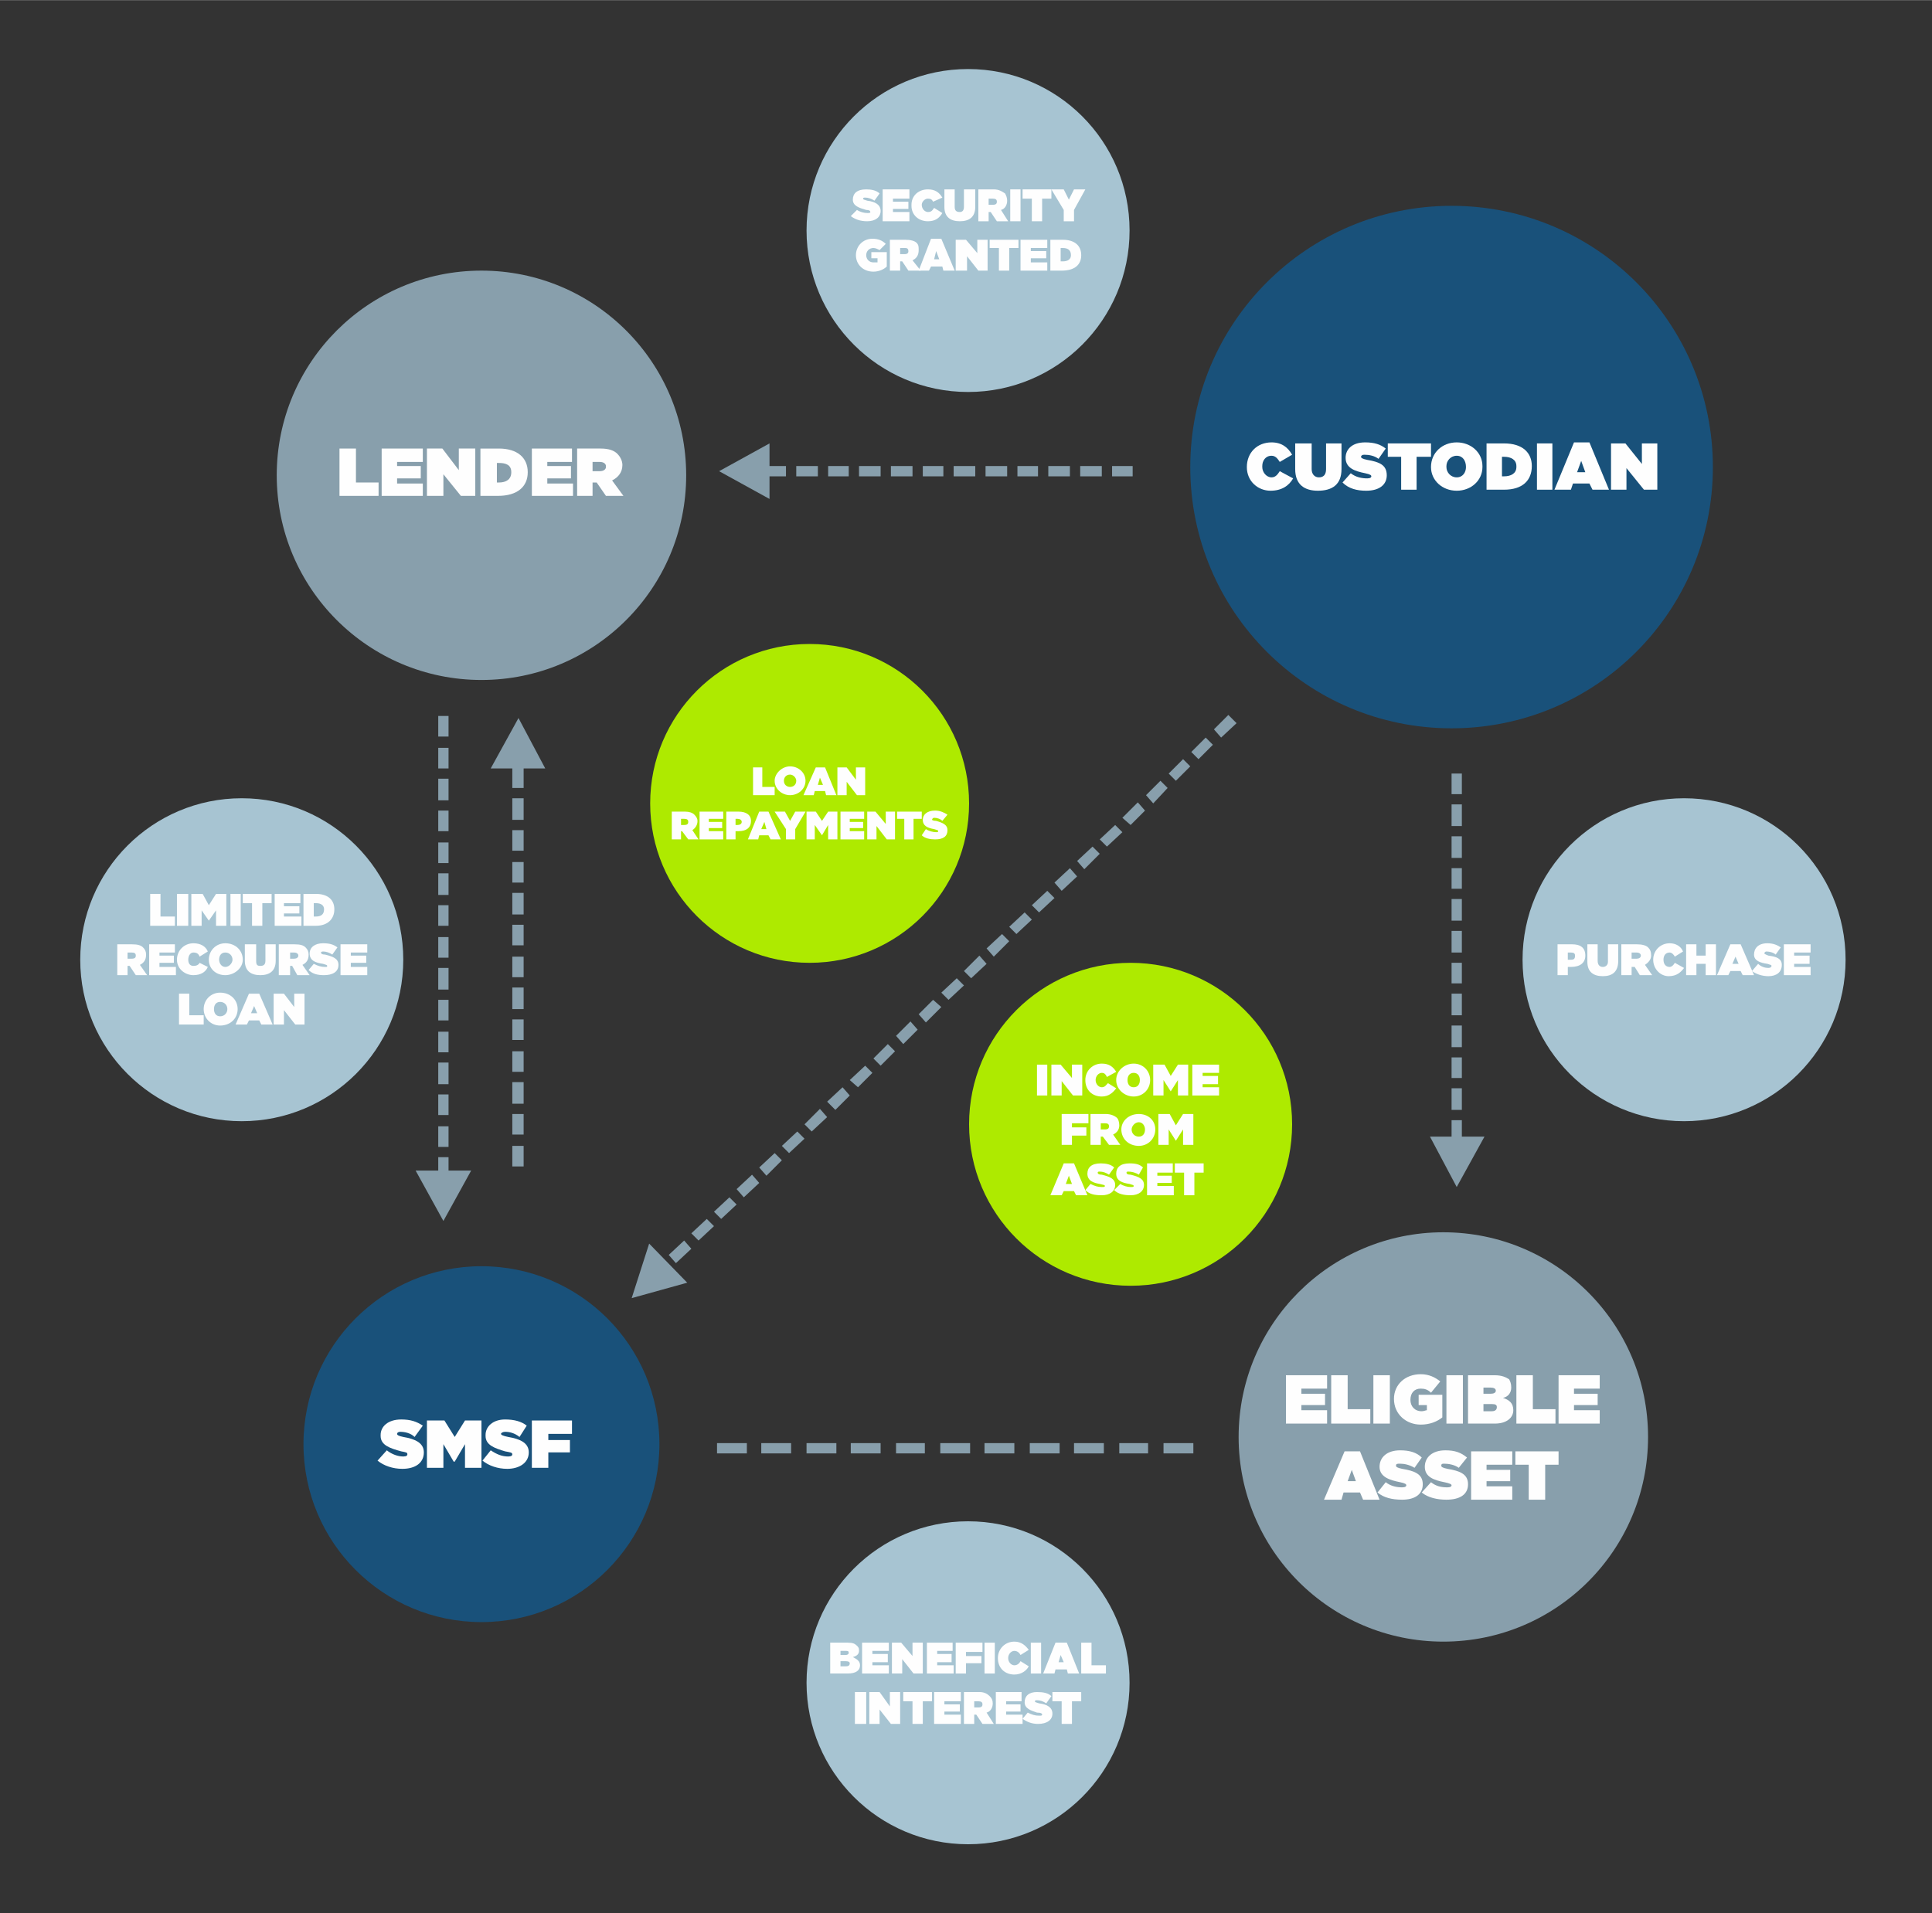 <?xml version="1.0" encoding="UTF-8"?>
<!DOCTYPE svg PUBLIC "-//W3C//DTD SVG 1.1//EN" "http://www.w3.org/Graphics/SVG/1.1/DTD/svg11.dtd">
<!-- Creator: CorelDRAW X8 -->
<svg xmlns="http://www.w3.org/2000/svg" xml:space="preserve" width="1904px" height="1886px" version="1.1" style="shape-rendering:geometricPrecision; text-rendering:geometricPrecision; image-rendering:optimizeQuality; fill-rule:evenodd; clip-rule:evenodd"
viewBox="0 0 1878 1860"
 xmlns:xlink="http://www.w3.org/1999/xlink">
 <rect x="0" y="0" width="1878" height="1860" fill="#333333" stroke="none"/>
 <defs>
  <style type="text/css">
   <![CDATA[
    .fil0 {fill:none}
    .fil5 {fill:#A7C4D2}
    .fil2 {fill:#889FAC}
    .fil4 {fill:#19517A}
    .fil6 {fill:#AEEA00}
    .fil3 {fill:#FEFEFE;fill-rule:nonzero}
    .fil1 {fill:#889FAC;fill-rule:nonzero}
   ]]>
  </style>
 </defs>
 <g id="Layer_x0020_1">
  <rect class="fil0" x="466" y="458" width="950" height="950"/>
  <rect class="fil0" x="396" y="388" width="1090" height="1090"/>
  <g id="_469171086592">
   <g>
    <path class="fil1" d="M436 716l-10 0 0 -20 10 0 0 20zm0 31l-10 0 0 -20 10 0 0 20zm0 31l-10 0 0 -21 10 0 0 21zm0 30l-10 0 0 -20 10 0 0 20zm0 31l-10 0 0 -20 10 0 0 20zm0 31l-10 0 0 -21 10 0 0 21zm0 30l-10 0 0 -20 10 0 0 20zm0 31l-10 0 0 -20 10 0 0 20zm0 31l-10 0 0 -21 10 0 0 21zm0 30l-10 0 0 -20 10 0 0 20zm0 31l-10 0 0 -20 10 0 0 20zm0 31l-10 0 0 -21 10 0 0 21zm0 30l-10 0 0 -20 10 0 0 20zm0 31l-10 0 0 -20 10 0 0 20zm-10 28l0 -18 10 0 0 18 -10 0zm32 -5l-27 49 -27 -49 54 0z"/>
   </g>
   <g>
    <path class="fil1" d="M498 1114l11 0 0 20 -11 0 0 -20zm0 -31l11 0 0 20 -11 0 0 -20zm0 -31l11 0 0 21 -11 0 0 -21zm0 -30l11 0 0 20 -11 0 0 -20zm0 -31l11 0 0 20 -11 0 0 -20zm0 -31l11 0 0 21 -11 0 0 -21zm0 -30l11 0 0 20 -11 0 0 -20zm0 -31l11 0 0 20 -11 0 0 -20zm0 -31l11 0 0 21 -11 0 0 -21zm0 -30l11 0 0 20 -11 0 0 -20zm0 -31l11 0 0 20 -11 0 0 -20zm0 -31l11 0 0 21 -11 0 0 -21zm0 -30l11 0 0 20 -11 0 0 -20zm-21 1l27 -49 26 49 -53 0z"/>
   </g>
  </g>
  <g>
   <path class="fil1" d="M1421 772l-10 0 0 -20 10 0 0 20zm0 31l-10 0 0 -21 10 0 0 21zm0 31l-10 0 0 -21 10 0 0 21zm0 30l-10 0 0 -20 10 0 0 20zm0 31l-10 0 0 -21 10 0 0 21zm0 31l-10 0 0 -21 10 0 0 21zm0 30l-10 0 0 -20 10 0 0 20zm0 31l-10 0 0 -21 10 0 0 21zm0 31l-10 0 0 -21 10 0 0 21zm0 30l-10 0 0 -20 10 0 0 20zm0 31l-10 0 0 -21 10 0 0 21zm-10 30l0 -20 10 0 0 20 -10 0zm32 -4l-27 49 -26 -49 53 0z"/>
  </g>
  <g>
   <path class="fil1" d="M1081 463l0 -10 20 0 0 10 -20 0zm-31 0l0 -10 21 0 0 10 -21 0zm-31 0l0 -10 21 0 0 10 -21 0zm-30 0l0 -10 20 0 0 10 -20 0zm-31 0l0 -10 21 0 0 10 -21 0zm-31 0l0 -10 21 0 0 10 -21 0zm-30 0l0 -10 20 0 0 10 -20 0zm-31 0l0 -10 21 0 0 10 -21 0zm-31 0l0 -10 21 0 0 10 -21 0zm-30 0l0 -10 20 0 0 10 -20 0zm-31 0l0 -10 21 0 0 10 -21 0zm-30 -10l20 0 0 10 -20 0 0 -10zm4 32l-49 -27 49 -27 0 54z"/>
  </g>
  <g>
   <path class="fil1" d="M1131 1413l0 -10 29 0 0 10 -29 0zm-43 0l0 -10 28 0 0 10 -28 0zm-44 0l0 -10 29 0 0 10 -29 0zm-43 0l0 -10 29 0 0 10 -29 0zm-44 0l0 -10 29 0 0 10 -29 0zm-43 0l0 -10 29 0 0 10 -29 0zm-43 0l0 -10 28 0 0 10 -28 0zm-44 0l0 -10 29 0 0 10 -29 0zm-43 0l0 -10 29 0 0 10 -29 0zm-44 0l0 -10 29 0 0 10 -29 0zm-43 0l0 -10 29 0 0 10 -29 0z"/>
  </g>
  <g>
   <path class="fil1" d="M1187 717l-7 -8 14 -14 8 8 -15 14zm-22 21l-7 -7 14 -14 7 7 -14 14zm-22 21l-7 -7 14 -14 7 7 -14 14zm-22 22l-7 -8 14 -14 7 7 -14 15zm-22 21l-8 -7 15 -15 7 8 -14 14zm-23 21l-7 -7 15 -14 7 7 -15 14zm-22 22l-7 -8 15 -14 7 7 -15 15zm-22 21l-7 -8 15 -14 7 8 -15 14zm-22 21l-7 -7 15 -14 7 7 -15 14zm-22 21l-7 -7 15 -14 7 7 -15 14zm-22 22l-7 -8 15 -14 7 7 -15 15zm-22 21l-7 -7 15 -15 7 8 -15 14zm-22 21l-7 -7 15 -14 7 7 -15 14zm-22 22l-7 -8 14 -14 8 7 -15 15zm-22 21l-7 -8 14 -14 7 8 -14 14zm-22 21l-7 -7 14 -14 7 7 -14 14zm-22 21l-8 -7 15 -14 7 7 -14 14zm-22 22l-8 -8 15 -14 7 8 -14 14zm-23 21l-7 -7 15 -15 7 8 -15 14zm-22 21l-7 -7 15 -14 7 7 -15 14zm-22 22l-7 -8 15 -14 7 7 -15 15zm-22 21l-7 -8 15 -14 7 8 -15 14zm-22 21l-7 -7 15 -14 7 7 -15 14zm-22 21l-7 -7 15 -14 7 7 -15 14zm-22 22l-7 -8 15 -14 7 8 -15 14zm11 19l-54 15 17 -53 37 38z"/>
  </g>
  <g>
   <circle class="fil2" cx="468" cy="462" r="199"/>
   <polygon class="fil3" points="330,482 368,482 368,469 346,469 346,436 330,436 "/>
   <polygon id="1" class="fil3" points="371,482 411,482 411,470 386,470 386,465 409,465 409,453 386,453 386,449 411,449 411,436 371,436 "/>
   <polygon id="2" class="fil3" points="415,482 431,482 431,461 448,482 462,482 462,436 446,436 446,457 430,436 415,436 "/>
   <path id="3" class="fil3" d="M467 482l17 0c19,0 29,-9 29,-23l0 0c0,-14 -10,-23 -28,-23l-18 0 0 46zm16 -13l0 -19 2 0c7,0 12,2 12,9l0 0c0,7 -5,10 -12,10l-2 0z"/>
   <polygon id="4" class="fil3" points="517,482 557,482 557,470 532,470 532,465 555,465 555,453 532,453 532,449 556,449 556,436 517,436 "/>
   <path id="5" class="fil3" d="M561 482l15 0 0 -13 4 0 0 0 9 13 17 0 -11 -15c6,-3 10,-8 10,-15l0 0c0,-4 -2,-8 -5,-11 -3,-3 -8,-5 -16,-5l-23 0 0 46zm15 -24l0 -9 7 0c4,0 6,2 6,4l0 1c0,2 -2,4 -6,4l-7 0z"/>
  </g>
  <circle class="fil4" cx="1411" cy="454" r="254"/>
  <path class="fil3" d="M1235 477c11,0 18,-5 22,-12l-13 -7c-2,3 -4,6 -8,6 -5,0 -9,-5 -9,-10l0 -1c0,-5 3,-10 9,-10 4,0 6,3 8,6l12 -7c-4,-7 -10,-12 -20,-12 -14,0 -24,10 -24,24l0 0c0,14 11,23 23,23z"/>
  <path id="1" class="fil3" d="M1281 477c14,0 23,-6 23,-21l0 -25 -15 0 0 25c0,6 -3,8 -7,8 -4,0 -7,-3 -7,-8l0 -25 -16 0 0 25c0,15 9,21 22,21z"/>
  <path id="2" class="fil3" d="M1328 477c13,0 20,-6 20,-15l0 0c0,-10 -7,-13 -19,-15 -5,-1 -6,-2 -6,-3l0 0c0,-1 1,-2 3,-2 5,0 10,1 14,4l7 -10c-5,-4 -11,-6 -20,-6 -13,0 -19,7 -19,15l0 0c0,10 9,13 19,15 5,1 6,2 6,3l0 0c0,1 -1,2 -4,2 -5,0 -11,-1 -16,-5l-8 9c6,6 14,8 23,8z"/>
  <polygon id="3" class="fil3" points="1362,476 1377,476 1377,444 1391,444 1391,431 1349,431 1349,444 1362,444 "/>
  <path id="4" class="fil3" d="M1416 477c14,0 25,-10 25,-23l0 -1c0,-13 -11,-23 -25,-23 -14,0 -25,10 -25,24l0 0c0,13 11,23 25,23zm0 -13c-6,0 -10,-5 -10,-10l0 -1c0,-5 4,-10 10,-10 6,0 9,5 9,11l0 0c0,5 -3,10 -9,10z"/>
  <path id="5" class="fil3" d="M1445 476l17 0c18,0 27,-9 27,-23l0 0c0,-13 -9,-22 -27,-22l-17 0 0 45zm15 -13l0 -19 2 0c7,0 12,3 12,9l0 1c0,6 -5,9 -12,9l-2 0z"/>
  <polygon id="6" class="fil3" points="1494,476 1509,476 1509,431 1494,431 "/>
  <path id="7" class="fil3" d="M1511 476l16 0 2 -6 16 0 3 6 16 0 -19 -46 -15 0 -19 46zm22 -17l4 -11 4 11 -8 0z"/>
  <polygon id="8" class="fil3" points="1566,476 1581,476 1581,455 1598,476 1611,476 1611,431 1596,431 1596,451 1580,431 1566,431 "/>
  <circle class="fil2" cx="1403" cy="1397" r="199"/>
  <polygon class="fil3" points="1250,1384 1290,1384 1290,1371 1265,1371 1265,1366 1288,1366 1288,1355 1265,1355 1265,1350 1290,1350 1290,1337 1250,1337 "/>
  <polygon id="1" class="fil3" points="1294,1384 1332,1384 1332,1370 1310,1370 1310,1337 1294,1337 "/>
  <polygon id="2" class="fil3" points="1335,1384 1351,1384 1351,1337 1335,1337 "/>
  <path id="3" class="fil3" d="M1381 1385c9,0 16,-3 21,-7l0 -22 -23 0 0 10 8 0 0 5c-1,0 -3,1 -5,1 -7,0 -11,-5 -11,-11l0 0c0,-7 4,-11 10,-11 4,0 7,1 10,4l9 -11c-5,-4 -11,-7 -19,-7 -15,0 -26,10 -26,24l0 0c0,15 12,25 26,25z"/>
  <polygon id="4" class="fil3" points="1406,1384 1422,1384 1422,1337 1406,1337 "/>
  <path id="5" class="fil3" d="M1427 1384l26 0c12,0 18,-6 18,-13l0 0c0,-7 -4,-10 -10,-12 5,-1 8,-5 8,-10l0 0c0,-4 -1,-6 -2,-8 -3,-2 -7,-4 -14,-4l-26 0 0 47zm15 -29l0 -6 7 0c3,0 5,1 5,3l0 0c0,2 -2,3 -5,3l-7 0zm0 17l0 -7 8 0c4,0 5,1 5,3l0 0c0,2 -1,4 -5,4l-8 0z"/>
  <polygon id="6" class="fil3" points="1474,1384 1512,1384 1512,1370 1490,1370 1490,1337 1474,1337 "/>
  <polygon id="7" class="fil3" points="1515,1384 1555,1384 1555,1371 1530,1371 1530,1366 1553,1366 1553,1355 1530,1355 1530,1350 1555,1350 1555,1337 1515,1337 "/>
  <path id="8" class="fil3" d="M1287 1458l17 0 2 -7 16 0 3 7 16 0 -19 -47 -15 0 -20 47zm23 -18l4 -11 4 11 -8 0z"/>
  <path id="9" class="fil3" d="M1363 1458c12,0 20,-5 20,-15l0 0c0,-10 -8,-13 -20,-15 -5,-1 -6,-2 -6,-3l0 0c0,-2 1,-2 4,-2 4,0 9,1 14,4l7 -10c-5,-5 -12,-7 -21,-7 -13,0 -20,7 -20,16l0 0c0,10 10,13 20,15 5,1 6,2 6,3l0 0c0,1 -1,2 -4,2 -5,0 -11,-1 -16,-5l-8 10c6,5 14,7 24,7z"/>
  <path id="10" class="fil3" d="M1406 1458c13,0 21,-5 21,-15l0 0c0,-10 -8,-13 -20,-15 -5,-1 -6,-2 -6,-3l0 0c0,-2 1,-2 3,-2 4,0 10,1 14,4l8 -10c-6,-5 -12,-7 -21,-7 -13,0 -20,7 -20,16l0 0c0,10 9,13 19,15 5,1 7,2 7,3l0 0c0,1 -1,2 -4,2 -6,0 -11,-1 -16,-5l-9 10c6,5 15,7 24,7z"/>
  <polygon id="11" class="fil3" points="1430,1458 1470,1458 1470,1445 1445,1445 1445,1440 1468,1440 1468,1429 1445,1429 1445,1424 1470,1424 1470,1411 1430,1411 "/>
  <polygon id="12" class="fil3" points="1486,1458 1502,1458 1502,1424 1515,1424 1515,1411 1473,1411 1473,1424 1486,1424 "/>
  <circle class="fil4" cx="468" cy="1404" r="173"/>
  <path class="fil3" d="M391 1428c13,0 21,-6 21,-16l0 0c0,-9 -8,-13 -20,-15 -5,-1 -6,-2 -6,-3l0 0c0,-1 1,-2 3,-2 4,0 10,1 14,5l8 -11c-6,-4 -12,-6 -21,-6 -13,0 -20,7 -20,15l0 1c0,9 9,12 20,15 5,1 6,1 6,3l0 0c0,1 -1,2 -4,2 -5,0 -11,-2 -16,-6l-9 10c6,5 15,8 24,8z"/>
  <polygon id="1" class="fil3" points="415,1427 431,1427 431,1404 441,1421 442,1421 452,1404 452,1427 468,1427 468,1381 452,1381 442,1397 432,1381 415,1381 "/>
  <path id="2" class="fil3" d="M493 1428c12,0 21,-6 21,-16l0 0c0,-9 -8,-13 -20,-15 -5,-1 -7,-2 -7,-3l0 0c0,-1 2,-2 4,-2 4,0 9,1 14,5l7 -11c-5,-4 -12,-6 -21,-6 -12,0 -19,7 -19,15l0 1c0,9 9,12 19,15 5,1 7,1 7,3l0 0c0,1 -1,2 -4,2 -6,0 -11,-2 -17,-6l-8 10c6,5 15,8 24,8z"/>
  <polygon id="3" class="fil3" points="517,1427 533,1427 533,1412 554,1412 554,1400 533,1400 533,1394 556,1394 556,1381 517,1381 "/>
  <circle class="fil5" cx="235" cy="933" r="157"/>
  <circle class="fil5" cx="941" cy="224" r="157"/>
  <circle class="fil6" cx="787" cy="781" r="155"/>
  <circle class="fil6" cx="1099" cy="1093" r="157"/>
  <polygon class="fil3" points="146,900 170,900 170,891 156,891 156,869 146,869 "/>
  <polygon id="1" class="fil3" points="172,900 183,900 183,869 172,869 "/>
  <polygon id="2" class="fil3" points="186,900 196,900 196,885 203,895 203,895 210,885 210,900 220,900 220,869 210,869 203,880 197,869 186,869 "/>
  <polygon id="3" class="fil3" points="224,900 234,900 234,869 224,869 "/>
  <polygon id="4" class="fil3" points="245,900 255,900 255,878 264,878 264,869 236,869 236,878 245,878 "/>
  <polygon id="5" class="fil3" points="267,900 293,900 293,891 276,891 276,888 291,888 291,881 276,881 276,878 292,878 292,869 267,869 "/>
  <path id="6" class="fil3" d="M295 900l12 0c12,0 18,-7 18,-16l0 0c0,-9 -6,-15 -18,-15l-12 0 0 31zm10 -9l0 -13 2 0c5,0 8,2 8,6l0 0c0,5 -3,7 -8,7l-2 0z"/>
  <path id="7" class="fil3" d="M114 948l10 0 0 -9 2 0 0 0 6 9 11 0 -7 -10c4,-2 6,-5 6,-10l0 0c0,-3 -1,-5 -3,-7 -2,-2 -5,-3 -11,-3l-14 0 0 30zm10 -16l0 -6 4 0c3,0 4,1 4,3l0 0c0,2 -1,3 -4,3l-4 0z"/>
  <polygon id="8" class="fil3" points="145,948 171,948 171,940 155,940 155,936 169,936 169,929 155,929 155,926 170,926 170,918 145,918 "/>
  <path id="9" class="fil3" d="M188 948c7,0 12,-3 14,-8l-8 -4c-1,2 -3,3 -6,3 -3,0 -5,-2 -5,-6l0 0c0,-4 2,-7 5,-7 3,0 5,1 6,4l8 -5c-2,-5 -7,-8 -14,-8 -9,0 -16,7 -16,16l0 0c0,9 8,15 16,15z"/>
  <path id="10" class="fil3" d="M219 948c9,0 17,-7 17,-15l0 0c0,-9 -7,-16 -17,-16 -9,0 -16,7 -16,16l0 0c0,9 7,15 16,15zm0 -8c-4,0 -6,-4 -6,-7l0 0c0,-4 2,-7 6,-7 4,0 7,3 7,7l0 0c0,3 -3,7 -7,7z"/>
  <path id="11" class="fil3" d="M253 948c9,0 15,-4 15,-14l0 -16 -10 0 0 16c0,4 -2,5 -5,5 -3,0 -4,-1 -4,-5l0 -16 -11 0 0 16c0,10 6,14 15,14z"/>
  <path id="12" class="fil3" d="M271 948l11 0 0 -9 2 0 0 0 5 9 12 0 -7 -10c4,-2 6,-5 6,-10l0 0c0,-3 -1,-5 -3,-7 -2,-2 -5,-3 -11,-3l-15 0 0 30zm11 -16l0 -6 4 0c2,0 4,1 4,3l0 0c0,2 -2,3 -4,3l-4 0z"/>
  <path id="13" class="fil3" d="M315 948c8,0 14,-3 14,-10l0 0c0,-6 -5,-8 -13,-10 -3,0 -4,-1 -4,-2l0 0c0,0 0,-1 2,-1 3,0 6,1 9,3l5 -7c-4,-3 -8,-4 -14,-4 -8,0 -13,4 -13,10l0 0c0,7 6,9 13,10 3,1 4,1 4,2l0 0c0,1 0,1 -2,1 -4,0 -7,-1 -11,-3l-5 6c4,4 9,5 15,5z"/>
  <polygon id="14" class="fil3" points="331,948 357,948 357,940 341,940 341,936 356,936 356,929 341,929 341,926 357,926 357,918 331,918 "/>
  <polygon id="15" class="fil3" points="174,996 198,996 198,987 184,987 184,966 174,966 "/>
  <path id="16" class="fil3" d="M214 997c10,0 17,-7 17,-16l0 0c0,-9 -7,-16 -17,-16 -9,0 -16,7 -16,16l0 0c0,9 7,16 16,16zm0 -9c-4,0 -6,-3 -6,-7l0 0c0,-4 2,-7 6,-7 4,0 7,3 7,7l0 0c0,4 -3,7 -7,7z"/>
  <path id="17" class="fil3" d="M229 996l11 0 2 -4 10 0 2 4 11 0 -13 -30 -10 0 -13 30zm15 -11l3 -7 3 7 -6 0z"/>
  <polygon id="18" class="fil3" points="266,996 276,996 276,982 287,996 296,996 296,966 286,966 286,979 276,966 266,966 "/>
  <path class="fil3" d="M843 215c8,0 13,-4 13,-10l0 0c0,-6 -5,-9 -13,-10 -3,-1 -4,-1 -4,-2l0 0c0,-1 1,-1 2,-1 3,0 6,1 9,3l5 -7c-3,-3 -8,-4 -13,-4 -9,0 -13,4 -13,10l0 0c0,6 6,8 13,10 3,0 4,1 4,2l0 0c0,1 -1,1 -3,1 -3,0 -7,-1 -10,-3l-6 6c4,3 9,5 16,5z"/>
  <polygon id="1" class="fil3" points="858,215 884,215 884,206 868,206 868,203 883,203 883,196 868,196 868,193 884,193 884,184 858,184 "/>
  <path id="2" class="fil3" d="M902 215c7,0 11,-3 14,-8l-8 -5c-2,3 -3,4 -6,4 -3,0 -6,-3 -6,-7l0 0c0,-3 3,-6 6,-6 3,0 4,1 5,3l9 -4c-3,-5 -7,-8 -14,-8 -9,0 -16,6 -16,15l0 1c0,9 7,15 16,15z"/>
  <path id="3" class="fil3" d="M933 215c9,0 15,-4 15,-14l0 -17 -11 0 0 17c0,4 -2,5 -4,5 -3,0 -5,-1 -5,-5l0 -17 -10 0 0 17c0,10 6,14 15,14z"/>
  <path id="4" class="fil3" d="M951 215l10 0 0 -9 2 0 0 0 6 9 11 0 -7 -11c4,-1 6,-5 6,-9l0 0c0,-3 -1,-5 -2,-7 -3,-2 -6,-4 -11,-4l-15 0 0 31zm10 -16l0 -6 4 0c3,0 4,1 4,3l0 0c0,2 -1,3 -4,3l-4 0z"/>
  <polygon id="5" class="fil3" points="982,215 992,215 992,184 982,184 "/>
  <polygon id="6" class="fil3" points="1003,215 1013,215 1013,193 1022,193 1022,184 994,184 994,193 1003,193 "/>
  <polygon id="7" class="fil3" points="1034,215 1044,215 1044,204 1055,184 1044,184 1039,194 1034,184 1022,184 1034,204 "/>
  <path id="8" class="fil3" d="M849 264c5,0 10,-2 13,-5l0 -14 -15 0 0 6 6 0 0 4c-1,0 -2,0 -4,0 -4,0 -7,-3 -7,-7l0 0c0,-4 3,-7 7,-7 2,0 4,1 6,2l6 -6c-3,-3 -7,-5 -13,-5 -9,0 -16,7 -16,16l0 0c0,9 7,16 17,16z"/>
  <path id="9" class="fil3" d="M865 263l10 0 0 -9 2 0 0 0 6 9 12 0 -8 -10c4,-2 6,-5 6,-10l0 0c0,-3 0,-5 -2,-7 -2,-2 -6,-3 -11,-3l-15 0 0 30zm10 -16l0 -6 5 0c2,0 3,1 3,3l0 0c0,2 -1,3 -4,3l-4 0z"/>
  <path id="10" class="fil3" d="M893 263l10 0 2 -4 11 0 1 4 11 0 -13 -31 -10 0 -12 31zm15 -11l2 -8 3 8 -5 0z"/>
  <polygon id="11" class="fil3" points="929,263 940,263 940,249 951,263 960,263 960,233 950,233 950,246 939,233 929,233 "/>
  <polygon id="12" class="fil3" points="971,263 981,263 981,241 990,241 990,233 962,233 962,241 971,241 "/>
  <polygon id="13" class="fil3" points="992,263 1018,263 1018,255 1002,255 1002,251 1017,251 1017,244 1002,244 1002,241 1018,241 1018,233 992,233 "/>
  <path id="14" class="fil3" d="M1021 263l11 0c13,0 19,-6 19,-15l0 0c0,-9 -6,-15 -18,-15l-12 0 0 30zm10 -9l0 -13 2 0c5,0 8,2 8,7l0 0c0,4 -3,6 -8,6l-2 0z"/>
  <g>
   <circle class="fil5" cx="1637" cy="933" r="157"/>
   <path class="fil3" d="M1514 948l10 0 0 -8 3 0c9,0 14,-4 14,-11l0 0c0,-8 -5,-11 -13,-11l-14 0 0 30zm10 -15l0 -7 3 0c3,0 4,1 4,3l0 0c0,3 -1,4 -4,4l-3 0z"/>
   <path id="1" class="fil3" d="M1558 949c9,0 15,-4 15,-15l0 -16 -10 0 0 17c0,3 -2,5 -5,5 -3,0 -5,-2 -5,-6l0 -16 -10 0 0 17c0,10 6,14 15,14z"/>
   <path id="2" class="fil3" d="M1576 948l10 0 0 -8 3 0 0 0 5 8 12 0 -7 -10c3,-2 6,-5 6,-9l0 0c0,-4 -1,-6 -3,-8 -2,-2 -6,-3 -11,-3l-15 0 0 30zm10 -16l0 -6 5 0c2,0 4,1 4,3l0 0c0,2 -2,3 -4,3l-5 0z"/>
   <path id="3" class="fil3" d="M1622 949c8,0 12,-4 15,-8l-9 -5c-1,2 -3,4 -5,4 -4,0 -6,-3 -6,-7l0 0c0,-4 2,-7 6,-7 2,0 4,2 5,4l8 -5c-2,-5 -7,-8 -13,-8 -9,0 -16,7 -16,16l0 0c0,9 7,16 15,16z"/>
   <polygon id="4" class="fil3" points="1639,948 1649,948 1649,937 1658,937 1658,948 1668,948 1668,918 1658,918 1658,929 1649,929 1649,918 1639,918 "/>
   <path id="5" class="fil3" d="M1669 948l11 0 2 -4 10 0 2 4 11 0 -13 -30 -10 0 -13 30zm15 -11l3 -7 3 7 -6 0z"/>
   <path id="6" class="fil3" d="M1719 949c8,0 13,-4 13,-11l0 0c0,-6 -5,-8 -13,-9 -3,-1 -4,-2 -4,-2l0 0c0,-1 1,-2 2,-2 3,0 7,1 9,3l5 -7c-3,-2 -7,-4 -13,-4 -9,0 -13,5 -13,11l0 0c0,6 6,8 13,9 3,1 4,1 4,2l0 0c0,1 -1,2 -3,2 -3,0 -7,-1 -10,-4l-6 7c4,3 10,5 16,5z"/>
   <polygon id="7" class="fil3" points="1734,948 1760,948 1760,940 1744,940 1744,937 1759,937 1759,929 1744,929 1744,926 1760,926 1760,918 1734,918 "/>
  </g>
  <circle class="fil5" cx="941" cy="1636" r="157"/>
  <path class="fil3" d="M807 1627l17 0c8,0 12,-3 12,-8l0 0c0,-4 -3,-6 -7,-8 4,-1 6,-3 6,-6l0 -1c0,-2 -1,-3 -2,-4 -2,-2 -4,-3 -9,-3l-17 0 0 30zm10 -18l0 -4 5 0c2,0 3,0 3,2l0 0c0,1 -1,2 -3,2l-5 0zm0 11l0 -5 5 0c3,0 4,1 4,2l0 0c0,2 -1,3 -4,3l-5 0z"/>
  <polygon id="1" class="fil3" points="838,1627 864,1627 864,1619 848,1619 848,1616 863,1616 863,1608 848,1608 848,1605 864,1605 864,1597 838,1597 "/>
  <polygon id="2" class="fil3" points="867,1627 877,1627 877,1613 888,1627 897,1627 897,1597 887,1597 887,1610 876,1597 867,1597 "/>
  <polygon id="3" class="fil3" points="901,1627 927,1627 927,1619 911,1619 911,1616 925,1616 925,1608 911,1608 911,1605 926,1605 926,1597 901,1597 "/>
  <polygon id="4" class="fil3" points="929,1627 939,1627 939,1617 954,1617 954,1610 939,1610 939,1606 955,1606 955,1597 929,1597 "/>
  <polygon id="5" class="fil3" points="957,1627 967,1627 967,1597 957,1597 "/>
  <path id="6" class="fil3" d="M986 1628c7,0 12,-4 14,-8l-8 -5c-1,2 -3,4 -6,4 -3,0 -6,-3 -6,-7l0 0c0,-4 3,-7 6,-7 3,0 5,2 6,4l8 -5c-3,-4 -7,-8 -14,-8 -9,0 -16,7 -16,16l0 0c0,10 7,16 16,16z"/>
  <polygon id="7" class="fil3" points="1002,1627 1012,1627 1012,1597 1002,1597 "/>
  <path id="8" class="fil3" d="M1014 1627l11 0 1 -4 11 0 1 4 11 0 -12 -30 -11 0 -12 30zm15 -11l2 -7 3 7 -5 0z"/>
  <polygon id="9" class="fil3" points="1051,1627 1075,1627 1075,1619 1061,1619 1061,1597 1051,1597 "/>
  <polygon id="10" class="fil3" points="831,1676 842,1676 842,1645 831,1645 "/>
  <polygon id="11" class="fil3" points="845,1676 855,1676 855,1662 866,1676 875,1676 875,1645 865,1645 865,1659 855,1645 845,1645 "/>
  <polygon id="12" class="fil3" points="887,1676 897,1676 897,1654 906,1654 906,1645 878,1645 878,1654 887,1654 "/>
  <polygon id="13" class="fil3" points="908,1676 934,1676 934,1667 918,1667 918,1664 933,1664 933,1657 918,1657 918,1654 934,1654 934,1645 908,1645 "/>
  <path id="14" class="fil3" d="M937 1676l10 0 0 -9 2 0 0 0 6 9 11 0 -7 -11c4,-1 6,-5 6,-9l0 0c0,-3 -1,-5 -3,-7 -2,-2 -5,-4 -10,-4l-15 0 0 31zm10 -16l0 -6 4 0c3,0 4,1 4,3l0 0c0,2 -1,3 -4,3l-4 0z"/>
  <polygon id="15" class="fil3" points="968,1676 994,1676 994,1667 978,1667 978,1664 992,1664 992,1657 978,1657 978,1654 993,1654 993,1645 968,1645 "/>
  <path id="16" class="fil3" d="M1009 1676c9,0 14,-4 14,-10l0 0c0,-6 -5,-9 -13,-10 -3,-1 -4,-1 -4,-2l0 0c0,-1 1,-1 2,-1 3,0 6,1 9,3l5 -7c-3,-3 -8,-4 -14,-4 -8,0 -12,4 -12,10l0 0c0,6 6,8 12,10 4,0 5,1 5,2l0 0c0,1 -1,1 -3,1 -4,0 -7,-1 -11,-3l-5 6c4,3 9,5 15,5z"/>
  <polygon id="17" class="fil3" points="1032,1676 1042,1676 1042,1654 1051,1654 1051,1645 1023,1645 1023,1654 1032,1654 "/>
  <polygon class="fil3" points="732,773 753,773 753,765 741,765 741,746 732,746 "/>
  <path id="1" class="fil3" d="M768 773c8,0 15,-6 15,-14l0 0c0,-8 -7,-14 -15,-14 -8,0 -15,7 -15,14l0 0c0,8 7,14 15,14zm0 -8c-3,0 -6,-2 -6,-6l0 0c0,-3 2,-6 6,-6 3,0 6,3 6,6l0 0c0,4 -3,6 -6,6z"/>
  <path id="2" class="fil3" d="M781 773l10 0 1 -4 10 0 1 4 10 0 -11 -27 -9 0 -12 27zm14 -10l2 -7 3 7 -5 0z"/>
  <polygon id="3" class="fil3" points="814,773 823,773 823,760 833,773 841,773 841,746 832,746 832,758 823,746 814,746 "/>
  <path id="4" class="fil3" d="M653 816l9 0 0 -8 1 0 0 0 6 8 10 0 -6 -9c3,-2 5,-5 5,-9l0 0c0,-2 -1,-4 -3,-6 -2,-2 -5,-3 -9,-3l-13 0 0 27zm9 -14l0 -6 3 0c3,0 4,1 4,3l0 0c0,2 -1,3 -4,3l-3 0z"/>
  <polygon id="5" class="fil3" points="680,816 703,816 703,808 689,808 689,805 702,805 702,799 689,799 689,796 703,796 703,789 680,789 "/>
  <path id="6" class="fil3" d="M706 816l9 0 0 -8 3 0c7,0 12,-3 12,-10l0 0c0,-6 -5,-9 -12,-9l-12 0 0 27zm9 -14l0 -6 2 0c2,0 4,1 4,3l0 0c0,2 -2,3 -4,3l-2 0z"/>
  <path id="7" class="fil3" d="M727 816l10 0 1 -4 9 0 2 4 10 0 -12 -27 -9 0 -11 27zm13 -10l3 -7 2 7 -5 0z"/>
  <polygon id="8" class="fil3" points="764,816 773,816 773,806 783,789 773,789 768,798 763,789 753,789 764,806 "/>
  <polygon id="9" class="fil3" points="784,816 792,816 792,802 799,812 799,812 805,802 805,816 814,816 814,789 805,789 799,798 793,789 784,789 "/>
  <polygon id="10" class="fil3" points="817,816 840,816 840,808 826,808 826,805 839,805 839,799 826,799 826,796 840,796 840,789 817,789 "/>
  <polygon id="11" class="fil3" points="843,816 852,816 852,803 862,816 870,816 870,789 861,789 861,801 851,789 843,789 "/>
  <polygon id="12" class="fil3" points="879,816 888,816 888,796 896,796 896,789 872,789 872,796 879,796 "/>
  <path id="13" class="fil3" d="M909 816c8,0 12,-3 12,-9l0 0c0,-5 -4,-7 -11,-9 -3,0 -4,-1 -4,-1l0 0c0,-1 1,-2 2,-2 3,0 6,1 8,3l5 -6c-3,-2 -7,-4 -12,-4 -8,0 -12,4 -12,9l0 0c0,6 5,8 11,9 3,1 4,1 4,2l0 0c0,1 -1,1 -2,1 -3,0 -7,-1 -10,-3l-4 6c3,3 8,4 13,4z"/>
  <polygon class="fil3" points="1008,1065 1018,1065 1018,1035 1008,1035 "/>
  <polygon id="1" class="fil3" points="1022,1065 1032,1065 1032,1051 1043,1065 1052,1065 1052,1035 1042,1035 1042,1048 1031,1035 1022,1035 "/>
  <path id="2" class="fil3" d="M1071 1066c7,0 11,-4 14,-8l-8 -5c-2,2 -3,4 -6,4 -3,0 -6,-3 -6,-7l0 0c0,-4 3,-7 6,-7 3,0 4,2 5,4l9 -5c-3,-5 -7,-8 -14,-8 -9,0 -16,7 -16,16l0 0c0,10 7,16 16,16z"/>
  <path id="3" class="fil3" d="M1102 1066c9,0 16,-7 16,-16l0 0c0,-9 -7,-16 -16,-16 -9,0 -17,7 -17,16l0 0c0,9 8,16 17,16zm0 -9c-4,0 -6,-3 -6,-7l0 0c0,-4 2,-7 6,-7 4,0 6,3 6,7l0 0c0,4 -2,7 -6,7z"/>
  <polygon id="4" class="fil3" points="1121,1065 1131,1065 1131,1050 1138,1061 1138,1061 1145,1050 1145,1065 1155,1065 1155,1035 1145,1035 1138,1046 1132,1035 1121,1035 "/>
  <polygon id="5" class="fil3" points="1159,1065 1185,1065 1185,1057 1169,1057 1169,1054 1184,1054 1184,1046 1169,1046 1169,1043 1185,1043 1185,1035 1159,1035 "/>
  <polygon id="6" class="fil3" points="1032,1113 1042,1113 1042,1104 1056,1104 1056,1096 1042,1096 1042,1092 1058,1092 1058,1083 1032,1083 "/>
  <path id="7" class="fil3" d="M1060 1113l10 0 0 -8 2 0 0 0 6 8 11 0 -7 -10c4,-2 6,-5 6,-9l0 0c0,-3 -1,-6 -2,-7 -2,-2 -6,-4 -11,-4l-15 0 0 30zm10 -15l0 -6 4 0c3,0 4,1 4,3l0 0c0,2 -1,3 -4,3l-4 0z"/>
  <path id="8" class="fil3" d="M1107 1114c9,0 16,-7 16,-16l0 0c0,-9 -7,-15 -16,-15 -10,0 -17,7 -17,15l0 0c0,9 7,16 17,16zm0 -9c-4,0 -7,-3 -7,-7l0 0c0,-3 3,-7 7,-7 4,0 6,4 6,7l0 0c0,4 -2,7 -6,7z"/>
  <polygon id="9" class="fil3" points="1126,1113 1136,1113 1136,1098 1143,1109 1143,1109 1150,1098 1150,1113 1160,1113 1160,1083 1150,1083 1143,1094 1137,1083 1126,1083 "/>
  <path id="10" class="fil3" d="M1021 1162l11 0 2 -4 10 0 2 4 11 0 -13 -31 -10 0 -13 31zm15 -11l3 -8 3 8 -6 0z"/>
  <path id="11" class="fil3" d="M1071 1162c8,0 13,-4 13,-10l0 0c0,-6 -5,-8 -13,-10 -3,0 -4,-1 -4,-2l0 0c0,-1 1,-1 2,-1 3,0 6,1 9,3l5 -7c-3,-3 -8,-4 -13,-4 -9,0 -13,4 -13,10l0 0c0,7 6,9 12,10 4,1 5,1 5,2l0 0c0,1 -1,1 -3,1 -4,0 -7,-1 -11,-3l-5 6c4,4 9,5 16,5z"/>
  <path id="12" class="fil3" d="M1099 1162c8,0 13,-4 13,-10l0 0c0,-6 -5,-8 -13,-10 -3,0 -4,-1 -4,-2l0 0c0,-1 1,-1 2,-1 3,0 7,1 10,3l4 -7c-3,-3 -7,-4 -13,-4 -9,0 -13,4 -13,10l0 0c0,7 6,9 13,10 3,1 4,1 4,2l0 0c0,1 -1,1 -3,1 -3,0 -7,-1 -10,-3l-6 6c4,4 10,5 16,5z"/>
  <polygon id="13" class="fil3" points="1115,1162 1141,1162 1141,1153 1125,1153 1125,1150 1139,1150 1139,1143 1125,1143 1125,1140 1140,1140 1140,1131 1115,1131 "/>
  <polygon id="14" class="fil3" points="1151,1162 1161,1162 1161,1140 1170,1140 1170,1131 1142,1131 1142,1140 1151,1140 "/>
  <rect class="fil0" width="1878" height="1860"/>
 </g>
</svg>
